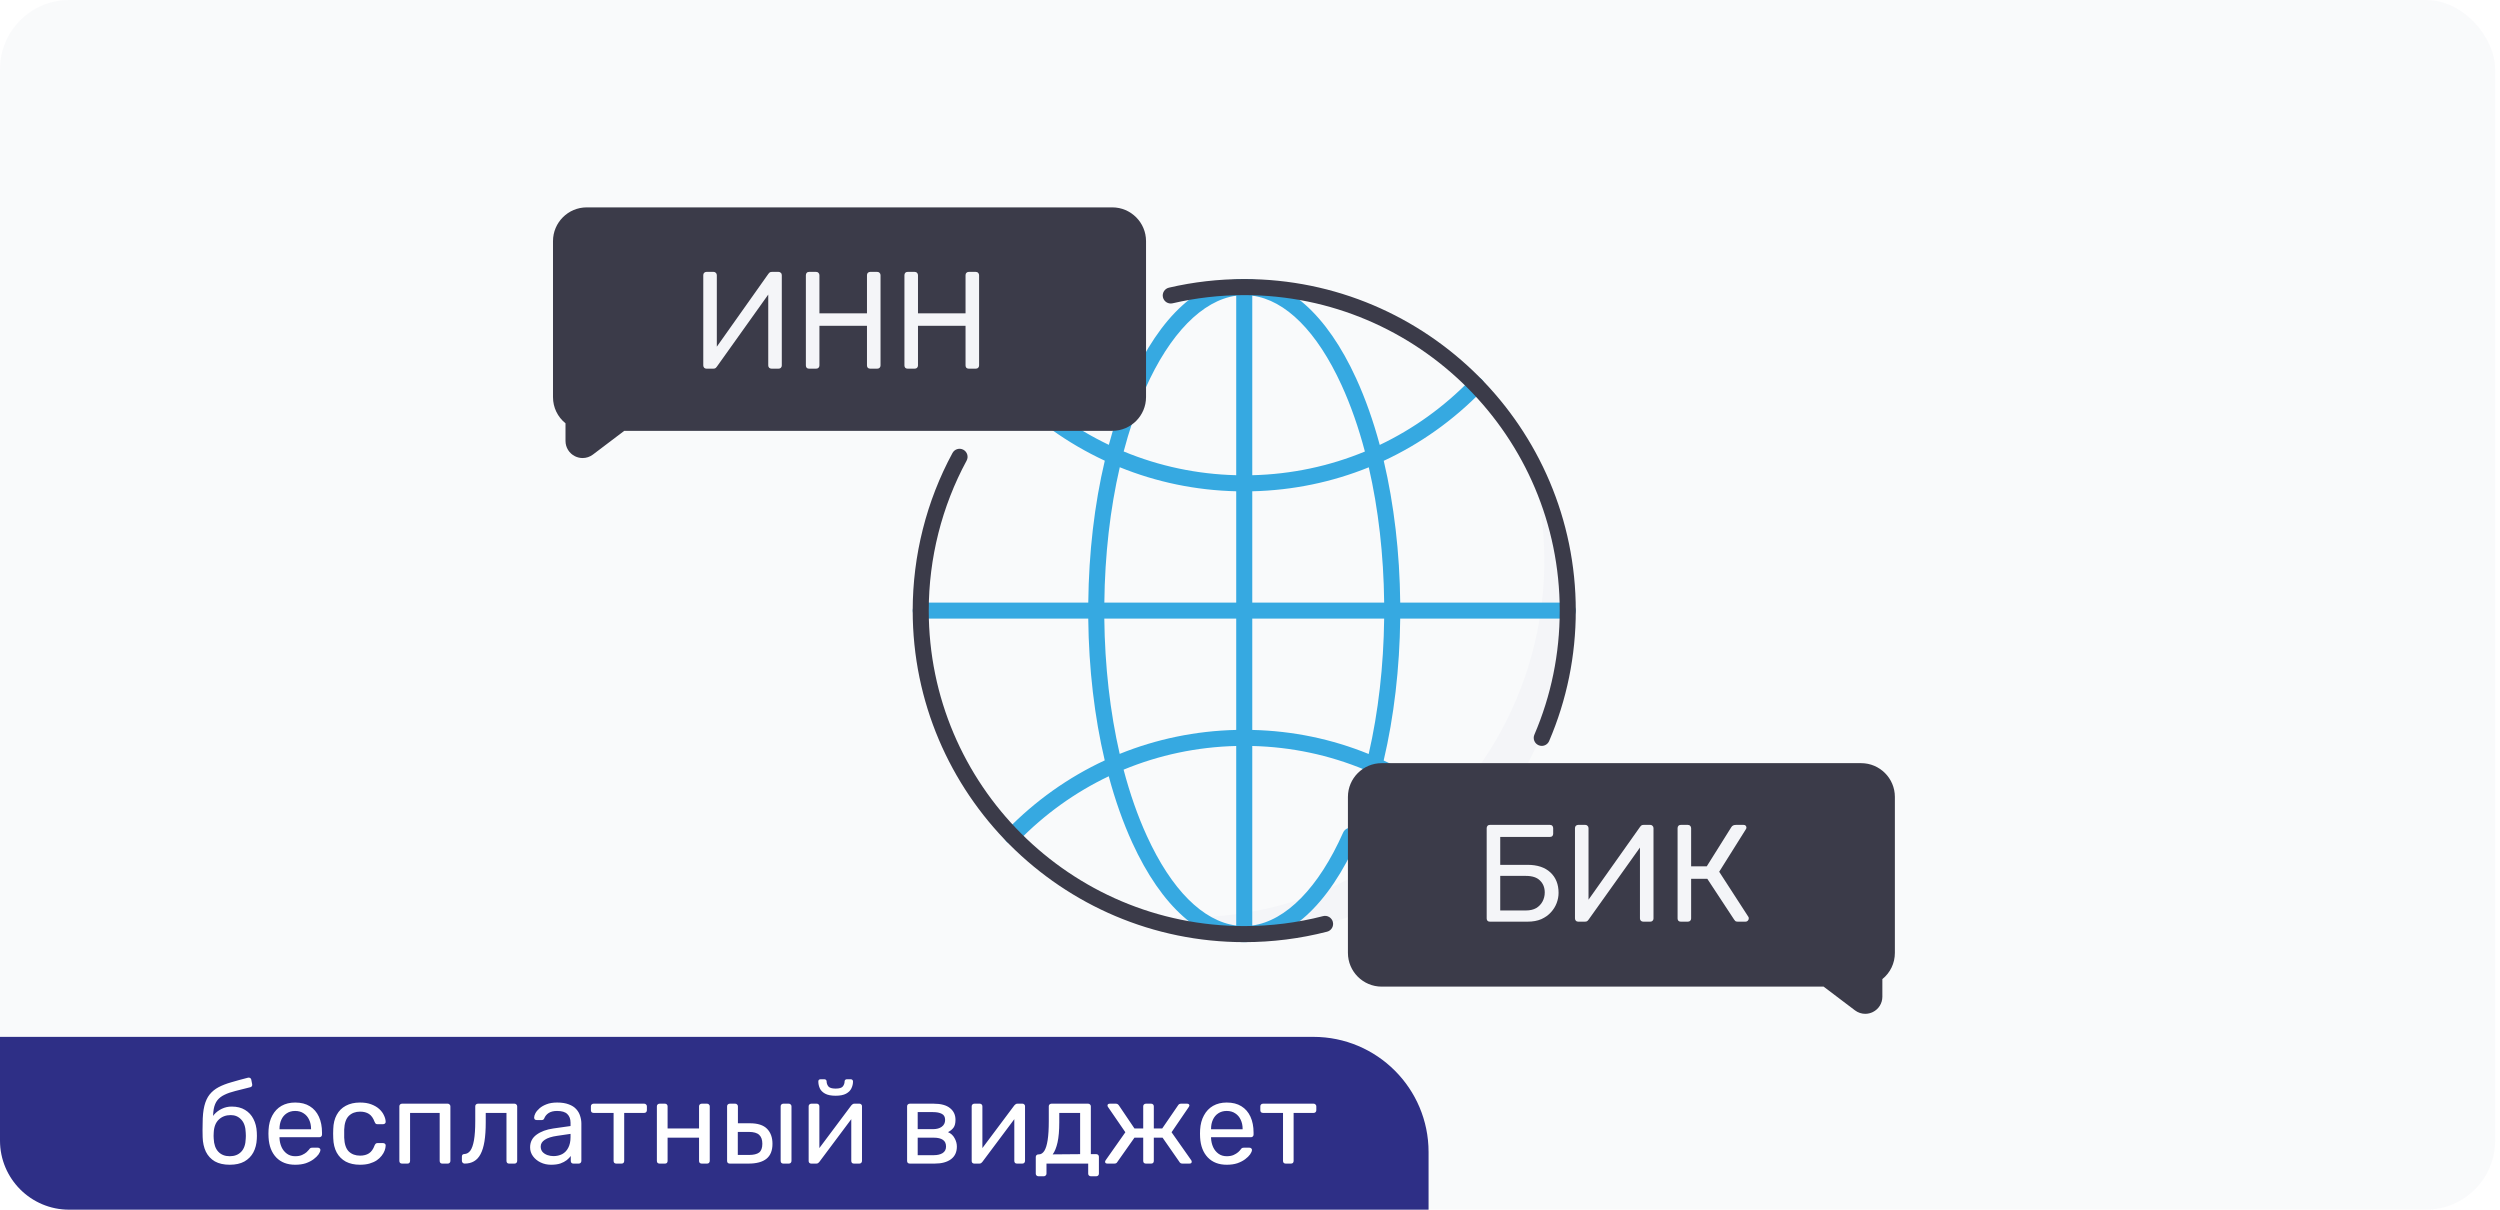 <?xml version="1.0" encoding="UTF-8"?> <svg xmlns="http://www.w3.org/2000/svg" width="217" height="105" viewBox="0 0 217 105" fill="none"> <g opacity="0.5" filter="url(#filter0_i_451_49)"> <rect width="216.58" height="105" rx="6" fill="#F4F5F8"></rect> </g> <path d="M132.953 40.477C133.665 43.084 134.048 45.827 134.048 48.659C134.048 65.767 120.179 79.636 103.071 79.636C101.042 79.636 99.059 79.438 97.139 79.066C100.425 80.412 104.022 81.156 107.792 81.156C123.322 81.156 135.91 68.568 135.91 53.038C135.91 48.523 134.845 44.258 132.953 40.477Z" fill="#F4F5F8"></path> <path d="M136.081 52.303H121.54C121.493 47.959 120.999 43.774 120.109 39.998C123.256 38.536 126.144 36.495 128.643 33.922C128.911 33.646 128.905 33.205 128.628 32.937C128.352 32.668 127.911 32.675 127.643 32.951C125.329 35.333 122.664 37.238 119.762 38.62C119.203 36.543 118.519 34.605 117.718 32.854C115.172 27.287 111.72 24.222 108 24.222C104.203 24.222 100.701 27.399 98.141 33.169C97.985 33.521 98.143 33.933 98.495 34.089C98.847 34.245 99.259 34.087 99.415 33.735C101.537 28.955 104.379 26.065 107.303 25.666V41.248C103.911 41.163 100.614 40.464 97.535 39.187C97.765 38.314 98.017 37.463 98.293 36.64C98.416 36.275 98.219 35.879 97.854 35.757C97.489 35.635 97.094 35.831 96.971 36.196C96.709 36.979 96.468 37.787 96.246 38.613C94.789 37.918 93.387 37.091 92.054 36.134C91.741 35.909 91.305 35.981 91.081 36.294C90.856 36.606 90.928 37.042 91.24 37.267C92.717 38.327 94.275 39.235 95.896 39.989C94.998 43.788 94.51 47.969 94.462 52.303H79.919C79.534 52.303 79.222 52.615 79.222 53C79.222 53.385 79.534 53.697 79.919 53.697H94.46C94.507 58.042 95.001 62.226 95.891 66.002C92.744 67.464 89.856 69.505 87.357 72.078C87.089 72.354 87.095 72.795 87.372 73.063C87.507 73.195 87.682 73.26 87.857 73.26C88.039 73.26 88.221 73.19 88.358 73.049C90.671 70.667 93.337 68.762 96.239 67.38C96.797 69.457 97.481 71.395 98.282 73.146C100.829 78.713 104.28 81.778 108 81.778C111.797 81.778 115.299 78.601 117.859 72.831C118.015 72.479 117.857 72.067 117.505 71.911C117.153 71.754 116.741 71.913 116.585 72.265C114.463 77.045 111.621 79.935 108.697 80.334V64.752C112.092 64.836 115.368 65.529 118.469 66.818C118.392 67.18 118.61 67.542 118.971 67.637C119.031 67.652 119.091 67.66 119.149 67.66C119.373 67.66 119.582 67.55 119.712 67.371C119.847 67.435 119.983 67.498 120.117 67.564C120.462 67.734 120.88 67.593 121.051 67.248C121.222 66.903 121.08 66.485 120.735 66.314C120.525 66.21 120.313 66.111 120.102 66.012C120.997 62.21 121.491 57.992 121.539 53.697H136.081C136.466 53.697 136.778 53.385 136.778 53C136.778 52.615 136.466 52.303 136.081 52.303ZM107.303 80.336C104.416 79.957 101.685 77.234 99.55 72.566C98.753 70.825 98.076 68.888 97.528 66.807C100.592 65.539 103.892 64.835 107.303 64.751V80.336H107.303ZM107.303 63.357C103.778 63.439 100.365 64.152 97.189 65.438C96.36 61.833 95.901 57.843 95.854 53.697H107.303V63.357ZM107.303 52.303H95.857C95.903 48.169 96.359 44.184 97.196 40.556C100.387 41.851 103.797 42.56 107.303 42.643V52.303ZM108.697 25.664C111.584 26.043 114.315 28.767 116.45 33.434C117.247 35.176 117.924 37.112 118.472 39.193C115.408 40.461 112.108 41.165 108.697 41.249V25.664ZM118.802 65.447C115.591 64.141 112.204 63.44 108.697 63.358V53.697H120.145C120.098 57.793 119.637 61.813 118.802 65.447ZM108.697 52.303V42.644C112.222 42.561 115.635 41.848 118.811 40.562C119.64 44.168 120.1 48.157 120.146 52.303H108.697Z" fill="#36A9E1"></path> <path d="M161.547 66.242H119.928C118.314 66.242 117 67.556 117 69.17V82.711C117 84.326 118.314 85.639 119.928 85.639H158.29L161.01 87.698C161.274 87.898 161.588 88 161.904 88C162.129 88 162.355 87.948 162.566 87.844C163.074 87.591 163.389 87.082 163.389 86.515V84.986C164.076 84.433 164.475 83.609 164.475 82.711V69.17C164.475 67.556 163.162 66.242 161.547 66.242Z" fill="#3B3B49"></path> <path d="M96.547 18H50.928C49.313 18 48 19.314 48 20.928V27.699V34.469C48 35.367 48.4 36.191 49.086 36.743V38.273C49.086 38.84 49.402 39.349 49.909 39.602C50.12 39.706 50.347 39.758 50.572 39.758C50.888 39.758 51.201 39.656 51.466 39.456L54.185 37.397H96.547C98.162 37.397 99.476 36.084 99.476 34.469V20.928C99.475 19.314 98.162 18 96.547 18Z" fill="#3B3B49"></path> <path d="M133.825 64.743C133.733 64.743 133.64 64.725 133.55 64.686C133.197 64.535 133.032 64.125 133.184 63.771C134.644 60.363 135.384 56.739 135.384 53C135.384 37.901 123.099 25.616 108 25.616C105.901 25.616 103.808 25.855 101.78 26.327C101.405 26.414 101.031 26.181 100.943 25.806C100.856 25.431 101.089 25.056 101.465 24.969C103.596 24.473 105.795 24.222 108 24.222C123.868 24.222 136.778 37.132 136.778 53C136.778 56.929 136 60.738 134.466 64.32C134.353 64.585 134.095 64.743 133.825 64.743Z" fill="#3B3B49"></path> <path d="M108 81.778C92.132 81.778 79.222 68.868 79.222 53C79.222 48.224 80.416 43.494 82.676 39.32C82.859 38.981 83.282 38.855 83.621 39.038C83.959 39.222 84.085 39.645 83.902 39.983C81.752 43.954 80.616 48.455 80.616 53C80.616 68.099 92.9 80.384 108 80.384C110.316 80.384 112.618 80.093 114.843 79.52C115.215 79.424 115.595 79.649 115.692 80.022C115.788 80.395 115.563 80.775 115.19 80.871C112.852 81.473 110.433 81.778 108 81.778Z" fill="#3B3B49"></path> <path d="M61.32 32C61.232 32 61.164 31.972 61.116 31.916C61.068 31.86 61.044 31.792 61.044 31.712V23.888C61.044 23.8 61.068 23.732 61.116 23.684C61.172 23.628 61.24 23.6 61.32 23.6H61.944C62.024 23.6 62.088 23.628 62.136 23.684C62.192 23.732 62.22 23.8 62.22 23.888V30.092L66.696 23.768C66.72 23.736 66.752 23.7 66.792 23.66C66.84 23.62 66.908 23.6 66.996 23.6H67.584C67.664 23.6 67.728 23.628 67.776 23.684C67.832 23.732 67.86 23.8 67.86 23.888V31.724C67.86 31.804 67.832 31.872 67.776 31.928C67.728 31.976 67.664 32 67.584 32H66.972C66.892 32 66.824 31.976 66.768 31.928C66.712 31.872 66.684 31.804 66.684 31.724V25.568L62.22 31.832C62.204 31.856 62.172 31.892 62.124 31.94C62.076 31.98 62.008 32 61.92 32H61.32ZM70.226 32C70.138 32 70.07 31.976 70.022 31.928C69.974 31.872 69.95 31.804 69.95 31.724V23.888C69.95 23.8 69.974 23.732 70.022 23.684C70.07 23.628 70.138 23.6 70.226 23.6H70.838C70.926 23.6 70.994 23.628 71.042 23.684C71.098 23.732 71.126 23.8 71.126 23.888V27.2H75.254V23.888C75.254 23.8 75.278 23.732 75.326 23.684C75.382 23.628 75.45 23.6 75.53 23.6H76.142C76.23 23.6 76.298 23.628 76.346 23.684C76.402 23.732 76.43 23.8 76.43 23.888V31.724C76.43 31.804 76.402 31.872 76.346 31.928C76.298 31.976 76.23 32 76.142 32H75.53C75.45 32 75.382 31.976 75.326 31.928C75.278 31.872 75.254 31.804 75.254 31.724V28.28H71.126V31.724C71.126 31.804 71.098 31.872 71.042 31.928C70.994 31.976 70.926 32 70.838 32H70.226ZM78.781 32C78.693 32 78.625 31.976 78.577 31.928C78.529 31.872 78.505 31.804 78.505 31.724V23.888C78.505 23.8 78.529 23.732 78.577 23.684C78.625 23.628 78.693 23.6 78.781 23.6H79.393C79.481 23.6 79.549 23.628 79.597 23.684C79.653 23.732 79.681 23.8 79.681 23.888V27.2H83.809V23.888C83.809 23.8 83.833 23.732 83.881 23.684C83.937 23.628 84.005 23.6 84.085 23.6H84.697C84.785 23.6 84.853 23.628 84.901 23.684C84.957 23.732 84.985 23.8 84.985 23.888V31.724C84.985 31.804 84.957 31.872 84.901 31.928C84.853 31.976 84.785 32 84.697 32H84.085C84.005 32 83.937 31.976 83.881 31.928C83.833 31.872 83.809 31.804 83.809 31.724V28.28H79.681V31.724C79.681 31.804 79.653 31.872 79.597 31.928C79.549 31.976 79.481 32 79.393 32H78.781Z" fill="#F4F5F8"></path> <path d="M129.32 80C129.232 80 129.164 79.976 129.116 79.928C129.068 79.872 129.044 79.804 129.044 79.724V71.888C129.044 71.8 129.068 71.732 129.116 71.684C129.164 71.628 129.232 71.6 129.32 71.6H134.54C134.628 71.6 134.696 71.628 134.744 71.684C134.792 71.732 134.816 71.8 134.816 71.888V72.368C134.816 72.448 134.792 72.516 134.744 72.572C134.696 72.62 134.628 72.644 134.54 72.644H130.22V75.068H132.596C133.444 75.068 134.104 75.288 134.576 75.728C135.048 76.168 135.284 76.76 135.284 77.504C135.284 77.8 135.228 78.096 135.116 78.392C135.004 78.688 134.836 78.956 134.612 79.196C134.396 79.436 134.12 79.632 133.784 79.784C133.448 79.928 133.052 80 132.596 80H129.32ZM130.22 79.028H132.452C132.804 79.028 133.1 78.96 133.34 78.824C133.58 78.68 133.764 78.488 133.892 78.248C134.02 78.008 134.084 77.748 134.084 77.468C134.084 77.044 133.948 76.7 133.676 76.436C133.412 76.164 133.004 76.028 132.452 76.028H130.22V79.028ZM136.984 80C136.896 80 136.828 79.972 136.78 79.916C136.732 79.86 136.708 79.792 136.708 79.712V71.888C136.708 71.8 136.732 71.732 136.78 71.684C136.836 71.628 136.904 71.6 136.984 71.6H137.608C137.688 71.6 137.752 71.628 137.8 71.684C137.856 71.732 137.884 71.8 137.884 71.888V78.092L142.36 71.768C142.384 71.736 142.416 71.7 142.456 71.66C142.504 71.62 142.572 71.6 142.66 71.6H143.248C143.328 71.6 143.392 71.628 143.44 71.684C143.496 71.732 143.524 71.8 143.524 71.888V79.724C143.524 79.804 143.496 79.872 143.44 79.928C143.392 79.976 143.328 80 143.248 80H142.636C142.556 80 142.488 79.976 142.432 79.928C142.376 79.872 142.348 79.804 142.348 79.724V73.568L137.884 79.832C137.868 79.856 137.836 79.892 137.788 79.94C137.74 79.98 137.672 80 137.584 80H136.984ZM145.89 80C145.802 80 145.734 79.976 145.686 79.928C145.638 79.872 145.614 79.804 145.614 79.724V71.888C145.614 71.8 145.638 71.732 145.686 71.684C145.734 71.628 145.802 71.6 145.89 71.6H146.502C146.59 71.6 146.658 71.628 146.706 71.684C146.762 71.732 146.79 71.8 146.79 71.888V75.2H148.146L150.282 71.792C150.322 71.728 150.374 71.68 150.438 71.648C150.502 71.616 150.586 71.6 150.69 71.6H151.338C151.426 71.6 151.49 71.624 151.53 71.672C151.57 71.72 151.59 71.776 151.59 71.84C151.59 71.888 151.57 71.94 151.53 71.996L149.226 75.668L151.758 79.58C151.782 79.612 151.794 79.656 151.794 79.712C151.794 79.792 151.766 79.86 151.71 79.916C151.662 79.972 151.598 80 151.518 80H150.834C150.746 80 150.678 79.984 150.63 79.952C150.59 79.912 150.554 79.868 150.522 79.82L148.194 76.28H146.79V79.724C146.79 79.804 146.762 79.872 146.706 79.928C146.658 79.976 146.59 80 146.502 80H145.89Z" fill="#F4F5F8"></path> <path d="M0 90H114C119.523 90 124 94.477 124 100V105H6C2.686 105 0 102.314 0 99V90Z" fill="#2E2F86"></path> <path d="M19.94 101.1C19.427 101.1 18.997 101.003 18.65 100.81C18.31 100.61 18.05 100.33 17.87 99.97C17.697 99.603 17.603 99.18 17.59 98.7C17.583 98.5 17.58 98.3 17.58 98.1C17.58 97.9 17.583 97.7 17.59 97.5C17.59 96.893 17.64 96.39 17.74 95.99C17.84 95.59 17.99 95.263 18.19 95.01C18.397 94.75 18.657 94.537 18.97 94.37C19.283 94.203 19.653 94.06 20.08 93.94C20.507 93.813 20.993 93.68 21.54 93.54C21.6 93.527 21.657 93.537 21.71 93.57C21.77 93.603 21.803 93.65 21.81 93.71L21.89 94.12C21.903 94.18 21.893 94.233 21.86 94.28C21.833 94.327 21.79 94.357 21.73 94.37C21.23 94.497 20.793 94.607 20.42 94.7C20.047 94.793 19.733 94.903 19.48 95.03C19.227 95.15 19.023 95.307 18.87 95.5C18.717 95.693 18.61 95.95 18.55 96.27C18.497 96.59 18.48 97 18.5 97.5L18.28 97.41C18.313 97.163 18.417 96.94 18.59 96.74C18.77 96.533 18.993 96.367 19.26 96.24C19.527 96.113 19.81 96.05 20.11 96.05C20.57 96.05 20.957 96.147 21.27 96.34C21.59 96.533 21.833 96.797 22 97.13C22.173 97.463 22.27 97.847 22.29 98.28C22.303 98.507 22.303 98.703 22.29 98.87C22.27 99.303 22.17 99.69 21.99 100.03C21.81 100.363 21.55 100.627 21.21 100.82C20.87 101.007 20.447 101.1 19.94 101.1ZM19.94 100.36C20.36 100.36 20.693 100.23 20.94 99.97C21.187 99.71 21.317 99.33 21.33 98.83C21.337 98.763 21.34 98.687 21.34 98.6C21.34 98.513 21.337 98.423 21.33 98.33C21.317 97.823 21.187 97.44 20.94 97.18C20.7 96.92 20.397 96.79 20.03 96.79C19.61 96.79 19.263 96.92 18.99 97.18C18.717 97.44 18.57 97.823 18.55 98.33C18.543 98.423 18.54 98.513 18.54 98.6C18.54 98.687 18.543 98.763 18.55 98.83C18.57 99.33 18.703 99.71 18.95 99.97C19.197 100.23 19.527 100.36 19.94 100.36ZM25.62 101.1C24.934 101.1 24.387 100.89 23.98 100.47C23.574 100.043 23.351 99.463 23.311 98.73C23.304 98.643 23.3 98.533 23.3 98.4C23.3 98.26 23.304 98.147 23.311 98.06C23.337 97.587 23.447 97.173 23.64 96.82C23.834 96.46 24.097 96.183 24.43 95.99C24.77 95.797 25.167 95.7 25.62 95.7C26.127 95.7 26.55 95.807 26.89 96.02C27.237 96.233 27.5 96.537 27.68 96.93C27.86 97.323 27.951 97.783 27.951 98.31V98.48C27.951 98.553 27.927 98.61 27.881 98.65C27.84 98.69 27.787 98.71 27.721 98.71H24.261C24.261 98.717 24.261 98.73 24.261 98.75C24.261 98.77 24.261 98.787 24.261 98.8C24.274 99.073 24.334 99.33 24.441 99.57C24.547 99.803 24.701 99.993 24.901 100.14C25.101 100.287 25.34 100.36 25.62 100.36C25.86 100.36 26.061 100.323 26.221 100.25C26.381 100.177 26.511 100.097 26.61 100.01C26.71 99.917 26.777 99.847 26.811 99.8C26.87 99.713 26.917 99.663 26.951 99.65C26.984 99.63 27.037 99.62 27.11 99.62H27.59C27.657 99.62 27.71 99.64 27.75 99.68C27.797 99.713 27.817 99.763 27.811 99.83C27.804 99.93 27.75 100.053 27.651 100.2C27.55 100.34 27.407 100.48 27.221 100.62C27.034 100.76 26.807 100.877 26.541 100.97C26.274 101.057 25.967 101.1 25.62 101.1ZM24.261 98.02H27V97.99C27 97.69 26.944 97.423 26.831 97.19C26.724 96.957 26.567 96.773 26.36 96.64C26.154 96.5 25.907 96.43 25.62 96.43C25.334 96.43 25.087 96.5 24.881 96.64C24.68 96.773 24.527 96.957 24.421 97.19C24.314 97.423 24.261 97.69 24.261 97.99V98.02ZM31.246 101.1C30.773 101.1 30.363 101.01 30.016 100.83C29.676 100.643 29.413 100.38 29.226 100.04C29.04 99.693 28.94 99.28 28.926 98.8C28.92 98.7 28.916 98.567 28.916 98.4C28.916 98.233 28.92 98.1 28.926 98C28.94 97.52 29.04 97.11 29.226 96.77C29.413 96.423 29.676 96.16 30.016 95.98C30.363 95.793 30.773 95.7 31.246 95.7C31.633 95.7 31.963 95.753 32.236 95.86C32.516 95.967 32.746 96.103 32.926 96.27C33.106 96.437 33.24 96.617 33.326 96.81C33.42 97.003 33.47 97.187 33.476 97.36C33.483 97.427 33.463 97.48 33.416 97.52C33.37 97.56 33.313 97.58 33.246 97.58H32.766C32.7 97.58 32.65 97.567 32.616 97.54C32.583 97.507 32.55 97.453 32.516 97.38C32.396 97.053 32.233 96.823 32.026 96.69C31.82 96.557 31.563 96.49 31.256 96.49C30.856 96.49 30.53 96.613 30.276 96.86C30.03 97.107 29.896 97.503 29.876 98.05C29.87 98.29 29.87 98.523 29.876 98.75C29.896 99.303 30.03 99.703 30.276 99.95C30.53 100.19 30.856 100.31 31.256 100.31C31.563 100.31 31.82 100.243 32.026 100.11C32.233 99.977 32.396 99.747 32.516 99.42C32.55 99.347 32.583 99.297 32.616 99.27C32.65 99.237 32.7 99.22 32.766 99.22H33.246C33.313 99.22 33.37 99.24 33.416 99.28C33.463 99.32 33.483 99.373 33.476 99.44C33.47 99.58 33.44 99.723 33.386 99.87C33.333 100.017 33.246 100.167 33.126 100.32C33.013 100.467 32.87 100.6 32.696 100.72C32.523 100.833 32.313 100.927 32.066 101C31.826 101.067 31.553 101.1 31.246 101.1ZM34.894 101C34.827 101 34.77 100.98 34.724 100.94C34.684 100.893 34.664 100.837 34.664 100.77V96.03C34.664 95.963 34.684 95.91 34.724 95.87C34.77 95.823 34.827 95.8 34.894 95.8H38.864C38.931 95.8 38.984 95.823 39.024 95.87C39.071 95.91 39.094 95.963 39.094 96.03V100.77C39.094 100.837 39.071 100.893 39.024 100.94C38.984 100.98 38.931 101 38.864 101H38.384C38.317 101 38.264 100.98 38.224 100.94C38.184 100.893 38.164 100.837 38.164 100.77V96.6H35.594V100.77C35.594 100.837 35.574 100.893 35.534 100.94C35.494 100.98 35.441 101 35.374 101H34.894ZM40.332 101C40.265 101 40.209 100.977 40.162 100.93C40.115 100.883 40.092 100.827 40.092 100.76V100.39C40.092 100.25 40.162 100.177 40.302 100.17C40.508 100.163 40.682 100.067 40.822 99.88C40.962 99.687 41.069 99.383 41.142 98.97C41.215 98.55 41.252 97.997 41.252 97.31V96.03C41.252 95.963 41.272 95.91 41.312 95.87C41.358 95.823 41.415 95.8 41.482 95.8H44.662C44.728 95.8 44.782 95.823 44.822 95.87C44.868 95.91 44.892 95.963 44.892 96.03V100.77C44.892 100.837 44.868 100.893 44.822 100.94C44.782 100.98 44.728 101 44.662 101H44.182C44.115 101 44.062 100.98 44.022 100.94C43.982 100.893 43.962 100.837 43.962 100.77V96.6H42.162V97.42C42.162 98.06 42.125 98.61 42.052 99.07C41.978 99.523 41.865 99.893 41.712 100.18C41.565 100.46 41.375 100.667 41.142 100.8C40.915 100.933 40.645 101 40.332 101ZM47.833 101.1C47.499 101.1 47.196 101.033 46.923 100.9C46.649 100.767 46.429 100.587 46.263 100.36C46.096 100.133 46.013 99.877 46.013 99.59C46.013 99.13 46.199 98.763 46.573 98.49C46.946 98.217 47.433 98.037 48.033 97.95L49.523 97.74V97.45C49.523 97.13 49.429 96.88 49.243 96.7C49.063 96.52 48.766 96.43 48.353 96.43C48.053 96.43 47.809 96.49 47.623 96.61C47.443 96.73 47.316 96.883 47.243 97.07C47.203 97.17 47.133 97.22 47.033 97.22H46.583C46.509 97.22 46.453 97.2 46.413 97.16C46.379 97.113 46.363 97.06 46.363 97C46.363 96.9 46.399 96.777 46.473 96.63C46.553 96.483 46.673 96.34 46.833 96.2C46.993 96.06 47.196 95.943 47.443 95.85C47.696 95.75 48.003 95.7 48.363 95.7C48.763 95.7 49.099 95.753 49.373 95.86C49.646 95.96 49.859 96.097 50.013 96.27C50.173 96.443 50.286 96.64 50.353 96.86C50.426 97.08 50.463 97.303 50.463 97.53V100.77C50.463 100.837 50.439 100.893 50.393 100.94C50.353 100.98 50.299 101 50.233 101H49.773C49.699 101 49.643 100.98 49.603 100.94C49.563 100.893 49.543 100.837 49.543 100.77V100.34C49.456 100.46 49.339 100.58 49.193 100.7C49.046 100.813 48.863 100.91 48.643 100.99C48.423 101.063 48.153 101.1 47.833 101.1ZM48.043 100.35C48.316 100.35 48.566 100.293 48.793 100.18C49.019 100.06 49.196 99.877 49.323 99.63C49.456 99.383 49.523 99.073 49.523 98.7V98.42L48.363 98.59C47.889 98.657 47.533 98.77 47.293 98.93C47.053 99.083 46.933 99.28 46.933 99.52C46.933 99.707 46.986 99.863 47.093 99.99C47.206 100.11 47.346 100.2 47.513 100.26C47.686 100.32 47.863 100.35 48.043 100.35ZM53.49 101C53.423 101 53.367 100.98 53.32 100.94C53.28 100.893 53.26 100.837 53.26 100.77V96.6H51.52C51.453 96.6 51.397 96.58 51.35 96.54C51.31 96.493 51.29 96.437 51.29 96.37V96.03C51.29 95.963 51.31 95.91 51.35 95.87C51.397 95.823 51.453 95.8 51.52 95.8H55.92C55.987 95.8 56.04 95.823 56.08 95.87C56.127 95.91 56.15 95.963 56.15 96.03V96.37C56.15 96.437 56.127 96.493 56.08 96.54C56.04 96.58 55.987 96.6 55.92 96.6H54.18V100.77C54.18 100.837 54.16 100.893 54.12 100.94C54.08 100.98 54.023 101 53.95 101H53.49ZM57.247 101C57.181 101 57.124 100.98 57.077 100.94C57.037 100.893 57.017 100.837 57.017 100.77V96.03C57.017 95.963 57.037 95.91 57.077 95.87C57.124 95.823 57.181 95.8 57.247 95.8H57.727C57.794 95.8 57.847 95.823 57.887 95.87C57.927 95.91 57.947 95.963 57.947 96.03V97.95H60.677V96.03C60.677 95.963 60.697 95.91 60.737 95.87C60.784 95.823 60.841 95.8 60.907 95.8H61.377C61.444 95.8 61.497 95.823 61.537 95.87C61.584 95.91 61.607 95.963 61.607 96.03V100.77C61.607 100.837 61.584 100.893 61.537 100.94C61.497 100.98 61.444 101 61.377 101H60.907C60.841 101 60.784 100.98 60.737 100.94C60.697 100.893 60.677 100.837 60.677 100.77V98.75H57.947V100.77C57.947 100.837 57.927 100.893 57.887 100.94C57.847 100.98 57.794 101 57.727 101H57.247ZM63.341 101C63.274 101 63.218 100.98 63.171 100.94C63.131 100.893 63.111 100.837 63.111 100.77V96.03C63.111 95.963 63.131 95.91 63.171 95.87C63.218 95.823 63.274 95.8 63.341 95.8H63.821C63.888 95.8 63.941 95.823 63.981 95.87C64.028 95.91 64.051 95.963 64.051 96.03V97.5H65.091C65.771 97.5 66.268 97.66 66.581 97.98C66.894 98.3 67.051 98.733 67.051 99.28C67.051 99.867 66.878 100.3 66.531 100.58C66.184 100.86 65.664 101 64.971 101H63.341ZM64.041 100.25H65.001C65.408 100.25 65.704 100.18 65.891 100.04C66.078 99.893 66.171 99.64 66.171 99.28C66.171 98.933 66.081 98.677 65.901 98.51C65.721 98.337 65.421 98.25 65.001 98.25H64.041V100.25ZM67.991 101C67.924 101 67.868 100.98 67.821 100.94C67.781 100.893 67.761 100.837 67.761 100.77V96.03C67.761 95.963 67.781 95.91 67.821 95.87C67.868 95.823 67.924 95.8 67.991 95.8H68.471C68.538 95.8 68.591 95.823 68.631 95.87C68.678 95.91 68.701 95.963 68.701 96.03V100.77C68.701 100.837 68.678 100.893 68.631 100.94C68.591 100.98 68.538 101 68.471 101H67.991ZM70.411 101C70.351 101 70.298 100.98 70.251 100.94C70.211 100.893 70.191 100.843 70.191 100.79V96.03C70.191 95.963 70.211 95.91 70.251 95.87C70.298 95.823 70.355 95.8 70.421 95.8H70.901C70.968 95.8 71.021 95.823 71.061 95.87C71.101 95.91 71.121 95.963 71.121 96.03V100.27L70.861 100L73.891 95.95C73.924 95.91 73.961 95.877 74.001 95.85C74.041 95.817 74.091 95.8 74.151 95.8H74.611C74.665 95.8 74.711 95.82 74.751 95.86C74.798 95.9 74.821 95.947 74.821 96V100.77C74.821 100.837 74.798 100.893 74.751 100.94C74.711 100.98 74.658 101 74.591 101H74.121C74.048 101 73.991 100.98 73.951 100.94C73.911 100.893 73.891 100.837 73.891 100.77V96.78L74.171 96.77L71.121 100.85C71.094 100.883 71.061 100.917 71.021 100.95C70.981 100.983 70.928 101 70.861 101H70.411ZM72.531 95.11C72.144 95.11 71.841 95.05 71.621 94.93C71.401 94.81 71.248 94.657 71.161 94.47C71.075 94.277 71.031 94.077 71.031 93.87C71.031 93.817 71.044 93.773 71.071 93.74C71.105 93.7 71.154 93.68 71.221 93.68H71.561C71.621 93.68 71.668 93.7 71.701 93.74C71.734 93.773 71.751 93.817 71.751 93.87C71.751 94.023 71.801 94.167 71.901 94.3C72.008 94.427 72.218 94.49 72.531 94.49C72.851 94.49 73.061 94.427 73.161 94.3C73.261 94.167 73.311 94.023 73.311 93.87C73.311 93.817 73.328 93.773 73.361 93.74C73.394 93.7 73.441 93.68 73.501 93.68H73.851C73.911 93.68 73.958 93.7 73.991 93.74C74.025 93.773 74.041 93.817 74.041 93.87C74.041 94.077 73.995 94.277 73.901 94.47C73.814 94.657 73.661 94.81 73.441 94.93C73.221 95.05 72.918 95.11 72.531 95.11ZM78.966 101C78.899 101 78.843 100.98 78.796 100.94C78.756 100.893 78.736 100.837 78.736 100.77V96.03C78.736 95.963 78.756 95.91 78.796 95.87C78.843 95.823 78.899 95.8 78.966 95.8H81.046C81.673 95.8 82.143 95.927 82.456 96.18C82.776 96.433 82.936 96.773 82.936 97.2C82.936 97.5 82.879 97.727 82.766 97.88C82.653 98.033 82.493 98.163 82.286 98.27C82.539 98.377 82.729 98.55 82.856 98.79C82.989 99.023 83.056 99.267 83.056 99.52C83.056 100 82.886 100.367 82.546 100.62C82.206 100.873 81.733 101 81.126 101H78.966ZM79.656 100.27H81.046C81.366 100.27 81.623 100.21 81.816 100.09C82.016 99.963 82.116 99.773 82.116 99.52C82.116 99.253 82.026 99.06 81.846 98.94C81.666 98.813 81.399 98.75 81.046 98.75H79.656V100.27ZM79.656 98.01H80.986C81.306 98.01 81.559 97.94 81.746 97.8C81.939 97.66 82.036 97.463 82.036 97.21C82.036 96.95 81.939 96.773 81.746 96.68C81.559 96.58 81.306 96.53 80.986 96.53H79.656V98.01ZM84.562 101C84.502 101 84.448 100.98 84.402 100.94C84.362 100.893 84.342 100.843 84.342 100.79V96.03C84.342 95.963 84.362 95.91 84.402 95.87C84.448 95.823 84.505 95.8 84.572 95.8H85.052C85.118 95.8 85.172 95.823 85.212 95.87C85.252 95.91 85.272 95.963 85.272 96.03V100.27L85.012 100L88.042 95.95C88.075 95.91 88.112 95.877 88.152 95.85C88.192 95.817 88.242 95.8 88.302 95.8H88.762C88.815 95.8 88.862 95.82 88.902 95.86C88.948 95.9 88.972 95.947 88.972 96V100.77C88.972 100.837 88.948 100.893 88.902 100.94C88.862 100.98 88.808 101 88.742 101H88.272C88.198 101 88.142 100.98 88.102 100.94C88.062 100.893 88.042 100.837 88.042 100.77V96.78L88.322 96.77L85.272 100.85C85.245 100.883 85.212 100.917 85.172 100.95C85.132 100.983 85.078 101 85.012 101H84.562ZM90.135 102.1C90.069 102.1 90.012 102.077 89.965 102.03C89.925 101.99 89.905 101.937 89.905 101.87V100.43C89.905 100.363 89.925 100.31 89.965 100.27C90.012 100.223 90.069 100.2 90.135 100.2H90.185C90.365 100.193 90.519 100.093 90.645 99.9C90.772 99.7 90.869 99.39 90.935 98.97C91.002 98.543 91.035 97.99 91.035 97.31V96.03C91.035 95.963 91.055 95.91 91.095 95.87C91.142 95.823 91.199 95.8 91.265 95.8H94.455C94.522 95.8 94.575 95.823 94.615 95.87C94.662 95.91 94.685 95.963 94.685 96.03V100.18H95.155C95.229 100.18 95.285 100.203 95.325 100.25C95.365 100.29 95.385 100.343 95.385 100.41V101.87C95.385 101.937 95.365 101.99 95.325 102.03C95.285 102.077 95.229 102.1 95.155 102.1H94.685C94.619 102.1 94.562 102.077 94.515 102.03C94.475 101.99 94.455 101.937 94.455 101.87V101H90.835V101.87C90.835 101.937 90.812 101.99 90.765 102.03C90.725 102.077 90.672 102.1 90.605 102.1H90.135ZM91.375 100.2L93.755 100.18V96.6H91.945V97.42C91.945 98.127 91.895 98.707 91.795 99.16C91.695 99.607 91.555 99.953 91.375 100.2ZM96.121 101C96.061 101 96.011 100.987 95.971 100.96C95.938 100.933 95.921 100.893 95.921 100.84C95.921 100.807 95.938 100.763 95.971 100.71L97.681 98.28L96.171 96.08C96.158 96.06 96.148 96.04 96.141 96.02C96.135 95.993 96.131 95.973 96.131 95.96C96.131 95.907 96.148 95.867 96.181 95.84C96.221 95.813 96.271 95.8 96.331 95.8H96.851C96.918 95.8 96.971 95.813 97.011 95.84C97.051 95.867 97.088 95.903 97.121 95.95L98.471 97.95H99.231V96.03C99.231 95.963 99.251 95.91 99.291 95.87C99.338 95.823 99.395 95.8 99.461 95.8H99.921C99.995 95.8 100.051 95.823 100.091 95.87C100.131 95.91 100.151 95.963 100.151 96.03V97.95H100.881L102.251 95.95C102.278 95.903 102.311 95.867 102.351 95.84C102.398 95.813 102.451 95.8 102.511 95.8H103.041C103.101 95.8 103.148 95.813 103.181 95.84C103.221 95.867 103.241 95.907 103.241 95.96C103.241 95.973 103.235 95.993 103.221 96.02C103.215 96.04 103.205 96.06 103.191 96.08L101.691 98.28L103.401 100.71C103.428 100.75 103.441 100.793 103.441 100.84C103.441 100.893 103.425 100.933 103.391 100.96C103.358 100.987 103.308 101 103.241 101H102.641C102.575 101 102.518 100.987 102.471 100.96C102.431 100.933 102.398 100.897 102.371 100.85L100.911 98.75H100.151V100.77C100.151 100.837 100.131 100.893 100.091 100.94C100.051 100.98 99.995 101 99.921 101H99.461C99.395 101 99.338 100.98 99.291 100.94C99.251 100.893 99.231 100.837 99.231 100.77V98.75H98.471L96.991 100.85C96.971 100.897 96.938 100.933 96.891 100.96C96.851 100.987 96.798 101 96.731 101H96.121ZM106.48 101.1C105.793 101.1 105.247 100.89 104.84 100.47C104.433 100.043 104.21 99.463 104.17 98.73C104.163 98.643 104.16 98.533 104.16 98.4C104.16 98.26 104.163 98.147 104.17 98.06C104.197 97.587 104.307 97.173 104.5 96.82C104.693 96.46 104.957 96.183 105.29 95.99C105.63 95.797 106.027 95.7 106.48 95.7C106.987 95.7 107.41 95.807 107.75 96.02C108.097 96.233 108.36 96.537 108.54 96.93C108.72 97.323 108.81 97.783 108.81 98.31V98.48C108.81 98.553 108.787 98.61 108.74 98.65C108.7 98.69 108.647 98.71 108.58 98.71H105.12C105.12 98.717 105.12 98.73 105.12 98.75C105.12 98.77 105.12 98.787 105.12 98.8C105.133 99.073 105.193 99.33 105.3 99.57C105.407 99.803 105.56 99.993 105.76 100.14C105.96 100.287 106.2 100.36 106.48 100.36C106.72 100.36 106.92 100.323 107.08 100.25C107.24 100.177 107.37 100.097 107.47 100.01C107.57 99.917 107.637 99.847 107.67 99.8C107.73 99.713 107.777 99.663 107.81 99.65C107.843 99.63 107.897 99.62 107.97 99.62H108.45C108.517 99.62 108.57 99.64 108.61 99.68C108.657 99.713 108.677 99.763 108.67 99.83C108.663 99.93 108.61 100.053 108.51 100.2C108.41 100.34 108.267 100.48 108.08 100.62C107.893 100.76 107.667 100.877 107.4 100.97C107.133 101.057 106.827 101.1 106.48 101.1ZM105.12 98.02H107.86V97.99C107.86 97.69 107.803 97.423 107.69 97.19C107.583 96.957 107.427 96.773 107.22 96.64C107.013 96.5 106.767 96.43 106.48 96.43C106.193 96.43 105.947 96.5 105.74 96.64C105.54 96.773 105.387 96.957 105.28 97.19C105.173 97.423 105.12 97.69 105.12 97.99V98.02ZM111.596 101C111.529 101 111.472 100.98 111.426 100.94C111.386 100.893 111.366 100.837 111.366 100.77V96.6H109.626C109.559 96.6 109.502 96.58 109.456 96.54C109.416 96.493 109.396 96.437 109.396 96.37V96.03C109.396 95.963 109.416 95.91 109.456 95.87C109.502 95.823 109.559 95.8 109.626 95.8H114.026C114.092 95.8 114.146 95.823 114.186 95.87C114.232 95.91 114.256 95.963 114.256 96.03V96.37C114.256 96.437 114.232 96.493 114.186 96.54C114.146 96.58 114.092 96.6 114.026 96.6H112.286V100.77C112.286 100.837 112.266 100.893 112.226 100.94C112.186 100.98 112.129 101 112.056 101H111.596Z" fill="white"></path> <defs> <filter id="filter0_i_451_49" x="0" y="0" width="216.58" height="105" filterUnits="userSpaceOnUse" color-interpolation-filters="sRGB"> <feFlood flood-opacity="0" result="BackgroundImageFix"></feFlood> <feBlend mode="normal" in="SourceGraphic" in2="BackgroundImageFix" result="shape"></feBlend> <feColorMatrix in="SourceAlpha" type="matrix" values="0 0 0 0 0 0 0 0 0 0 0 0 0 0 0 0 0 0 127 0" result="hardAlpha"></feColorMatrix> <feMorphology radius="1" operator="erode" in="SourceAlpha" result="effect1_innerShadow_451_49"></feMorphology> <feOffset></feOffset> <feGaussianBlur stdDeviation="5"></feGaussianBlur> <feComposite in2="hardAlpha" operator="arithmetic" k2="-1" k3="1"></feComposite> <feColorMatrix type="matrix" values="0 0 0 0 0.126 0 0 0 0 0.126 0 0 0 0 0.188 0 0 0 0.1 0"></feColorMatrix> <feBlend mode="normal" in2="shape" result="effect1_innerShadow_451_49"></feBlend> </filter> </defs> </svg> 